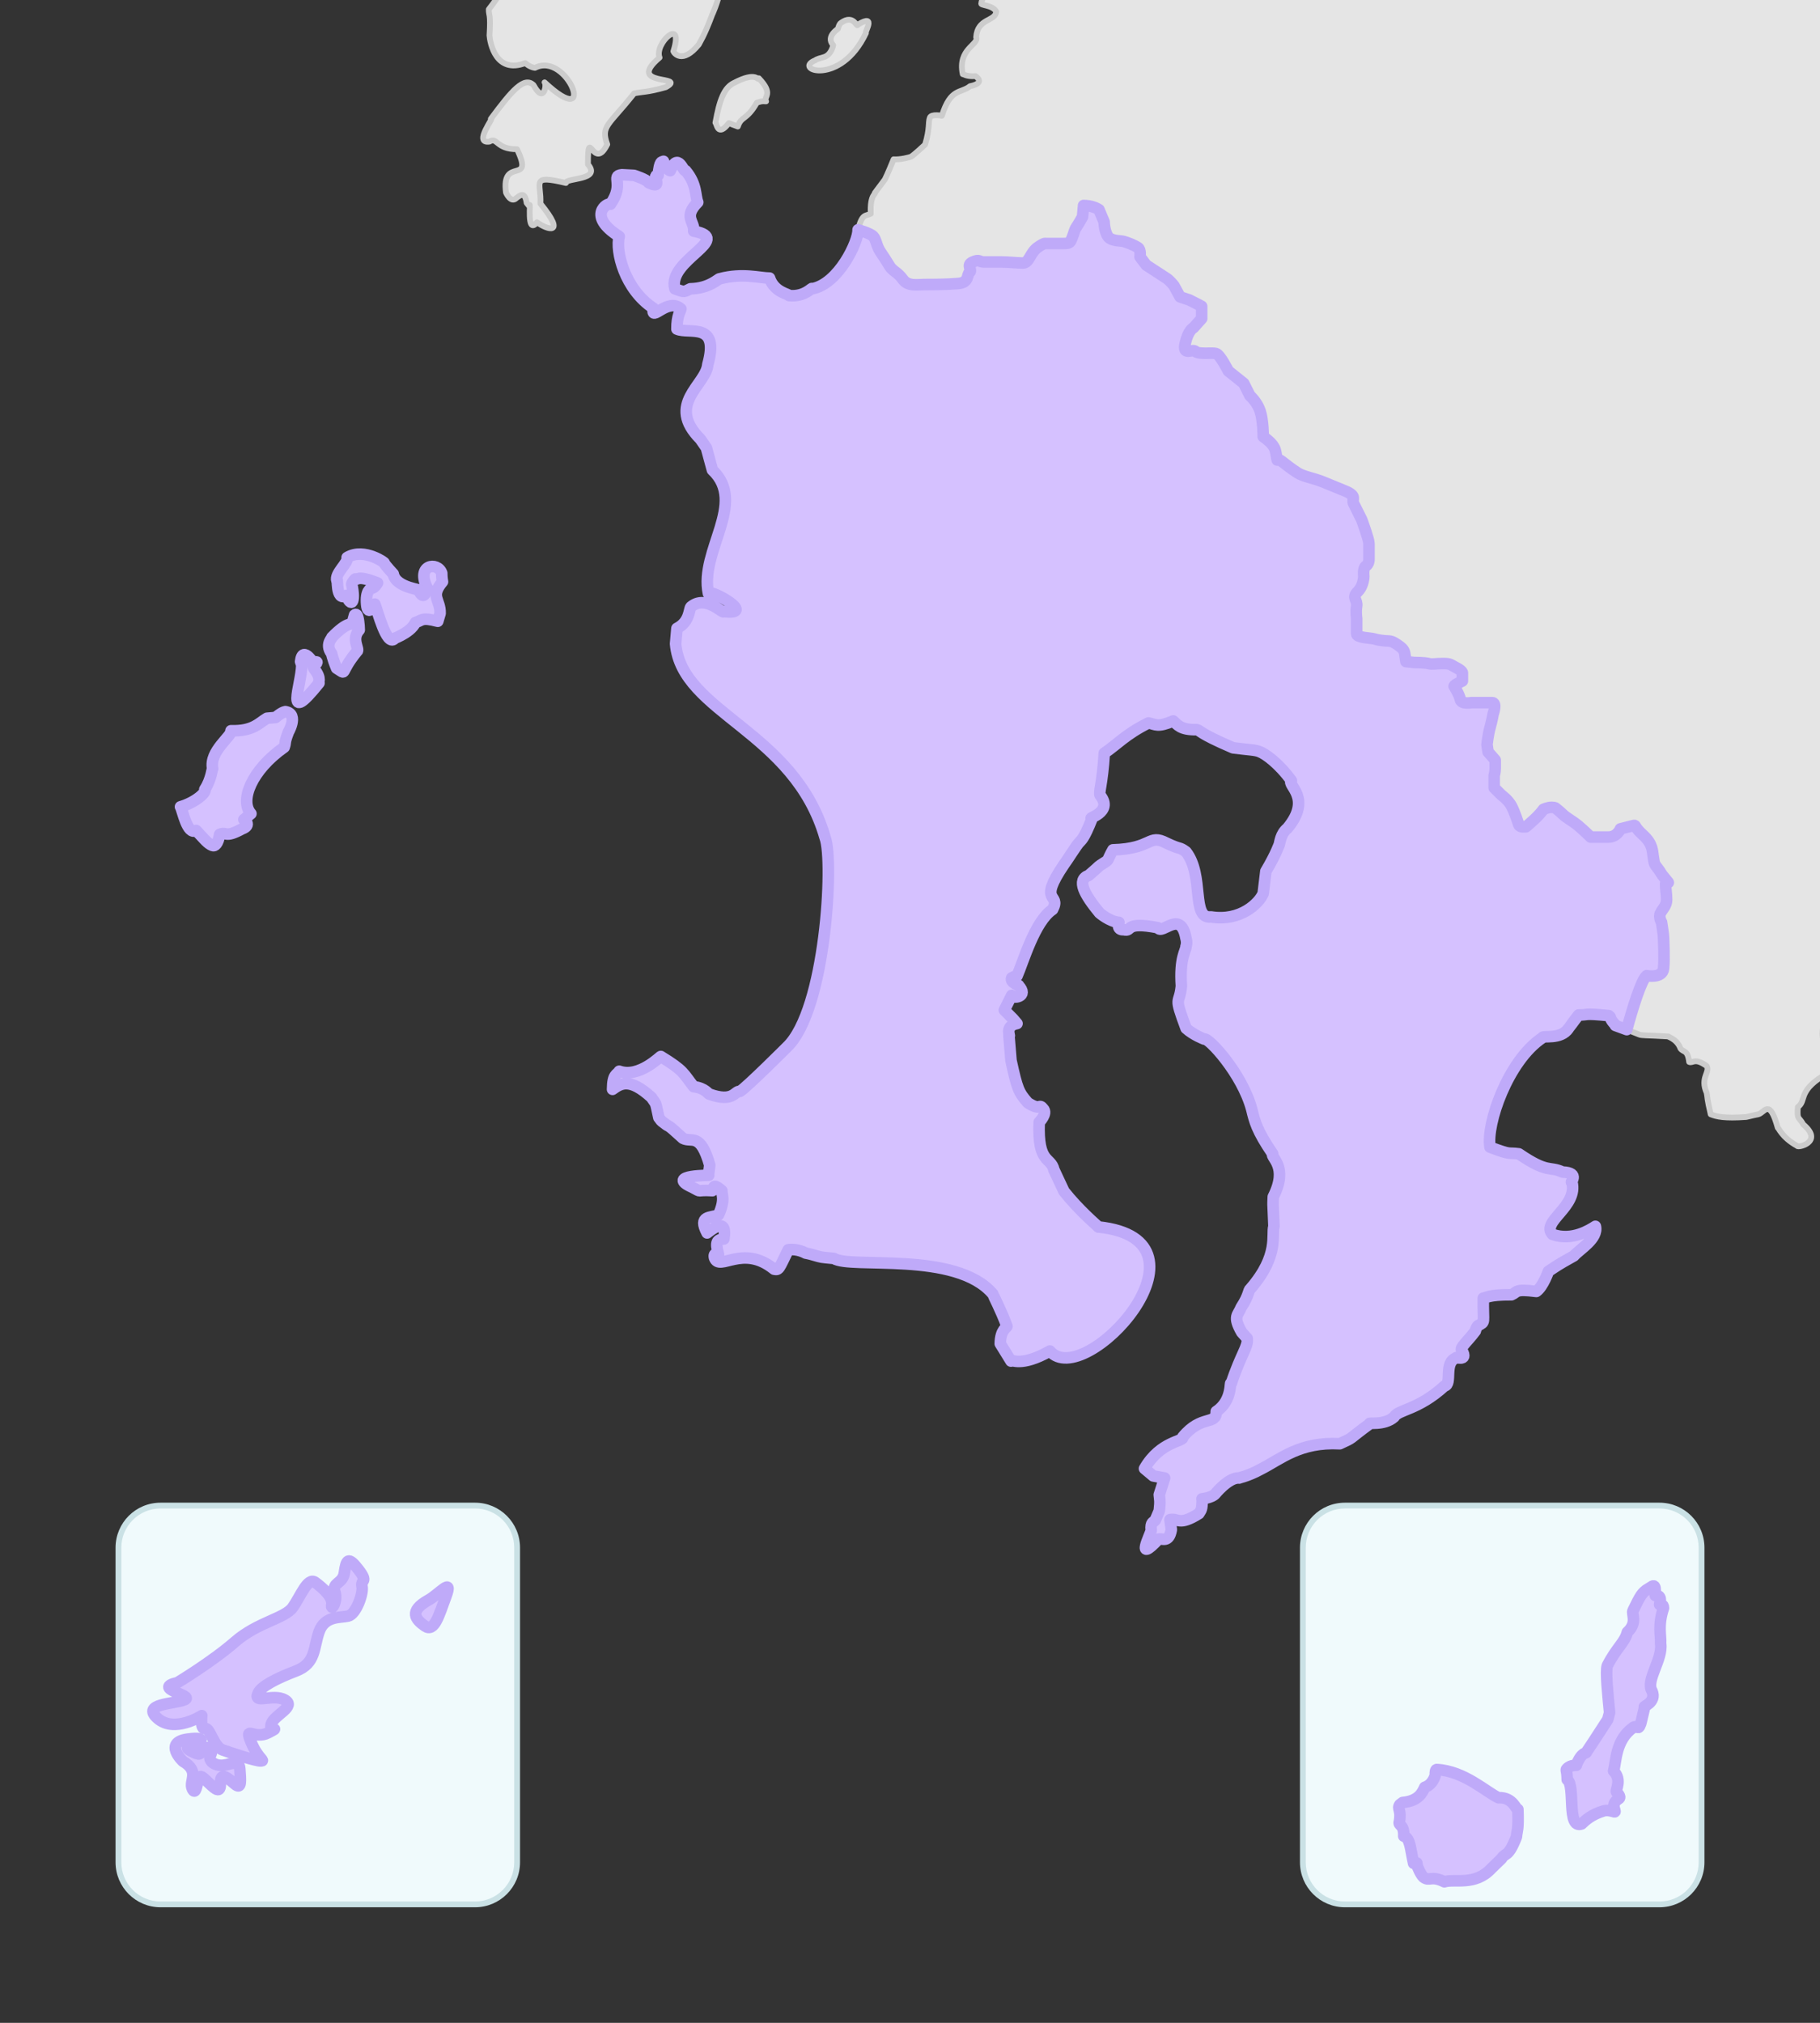 <?xml version="1.0" encoding="UTF-8"?>
<svg id="_レイヤー_1" data-name="レイヤー 1" xmlns="http://www.w3.org/2000/svg" xmlns:xlink="http://www.w3.org/1999/xlink" viewBox="0 0 630 700">
  <rect x="0" y="0" width="630" height="700" fill="#333333" stroke="none"/>
  <defs>
    <style>
      .cls-1 {
        fill: #e5e5e5;
        stroke: #ccc;
        stroke-width: 2px;
      }

      .cls-1, .cls-2 {
        stroke-linejoin: round;
      }

      .cls-3 {
        fill: none;
      }

      .cls-3, .cls-4, .cls-5 {
        stroke-width: 0px;
      }

      .cls-4 {
        fill: #cae1e5;
      }

      .cls-5 {
        fill: #f0fafc;
      }

      .cls-6 {
        clip-path: url(#clippath);
      }

      .cls-2 {
        fill: #d5c1ff;
        stroke: #bfaaf9;
        stroke-width: 4px;
      }
    </style>
    <clipPath id="clippath">
      <rect class="cls-3" width="630" height="700"/>
    </clipPath>
  </defs>
  <g class="cls-6">
    <g>
      <g>
        <rect class="cls-5" x="451" y="521" width="138" height="138" rx="14.56" ry="14.56"/>
        <path class="cls-4" d="m574.44,522c7.47,0,13.56,6.08,13.56,13.56v108.89c0,7.47-6.08,13.56-13.56,13.56h-108.89c-7.47,0-13.56-6.08-13.56-13.56v-108.89c0-7.47,6.08-13.56,13.56-13.56h108.89m0-2h-108.89c-8.59,0-15.56,6.96-15.56,15.56v108.89c0,8.59,6.96,15.56,15.56,15.56h108.89c8.59,0,15.56-6.96,15.56-15.56v-108.89c0-8.59-6.96-15.56-15.56-15.56h0Z"/>
      </g>
      <g>
        <path class="cls-2" d="m574.57,555.19c-.56.7,1.4-3.08-1.38-3.14-.75,1.2.73-4.77-1.63-2.88l-1,.62c-2.13,1.23-2.81,2.46-5.26,7.52-.69,1.13,1.7,4.16-2,7.52-.84,3.52-3.75,5.35-6.9,11.53-.73,1.89.21,10.38.76,16.3l-.63,2.38c-.83,1.2-4.13,6.48-7.39,11.28.12.56-1.59-.38-3.51,4.52.38.23-1.76-.4-3.26,1.25-.49.51.09.43.13,3.76,2.91,1.99-.31,17.33,5.01,15.3,1.33-1.28,3.38-3.22,7.65-4.51,1-.25,1.88-.13,3.26.24,2.02.74-1.69-2.28,1.88-4.39,1.13-.62-.75-2.38-.75-2.38-.48-.54,2.05-4.12-1-7.26.92-3.21.61-10.68,6.77-15.04,1.54-1.07,1.64,1.39,2.63-1.38.22-.77.4-1.6,1.37-5.76-1.02-.02,4.29-1.46,2.51-5.52-2.26-3.64,3.84-10.94,3-16.42.19-2.67-1.03-6.17,1-12.29,0-1.5-1.25-1.25-1.25-1.25Z"/>
        <path class="cls-2" d="m518.75,622.12c-4.15-1.85-11.85-9.3-21.43-9.78-.5,0-.49,1.38-.49,1.38.33-.17-.58,3.83-3.64,4.76-.83,1.75-2,4.74-7.65,5.27l-.99.75c-1.04,1.54.59,1.66-.13,5.76-.59,1.81,1.63.62,1.5,5.14,2.27.54,2.33,4.8,3.4,9.4l1.12-.13.13,1s1,2.76,2.13,3.89c2.2,1.69,2.54-.7,7.27,1.63,3.49-1.13,10.65,1.52,16.3-4.64l3.51-3.4c1.33-2.27,2.26-.1,5.14-7.52.18-2.3.79-2.09.5-9.52-.6.34-1.58-4.22-6.64-4.02Z"/>
      </g>
    </g>
    <g>
      <g>
        <rect class="cls-5" x="41" y="521" width="138" height="138" rx="14.56" ry="14.56"/>
        <path class="cls-4" d="m164.44,522c7.47,0,13.56,6.08,13.56,13.56v108.89c0,7.47-6.08,13.56-13.56,13.56H55.56c-7.47,0-13.56-6.08-13.56-13.56v-108.89c0-7.47,6.08-13.56,13.56-13.56h108.89m0-2H55.56c-8.59,0-15.56,6.96-15.56,15.56v108.89c0,8.59,6.96,15.56,15.56,15.56h108.89c8.59,0,15.56-6.96,15.56-15.56v-108.89c0-8.59-6.96-15.56-15.56-15.56h0Z"/>
      </g>
      <g>
        <path class="cls-2" d="m61.45,582.25s12.06-7.26,19.88-14.09,17.28-8.08,20.01-11.95c2.73-3.87,5.17-10.56,7.78-8.63s6.21,5.08,5.73,7.71,2.2-1.04,1.07-4.39c-1.12-3.35,2.73-2.73,3.28-6.64.66-4.67,1.34-5.72,4.89-1.11,3.55,4.6.67,3.4,1.22,5.8.55,2.4-2.04,9.66-4.78,10.29s-8.06-.15-10.05,5.36c-1.99,5.5-1.02,10.96-7.99,13.63-6.97,2.67-11.96,5.29-13.08,7.58-2.05,4.19,5,.12,9.13,2.42,4.13,2.31-3.52,5.13-4.61,8.27-1.09,3.13,3.74.59-1.09,3.13-4.83,2.54-8.39-2.78-5.95,3.16,2.43,5.94,5.16,6.54,3.37,6.59s-10.06-2.72-13.2-3.81c-3.13-1.09-4.36-7.8-6.07-7.41s-1.14-4.47-1.14-4.47c0,0-9.43,6.12-15.29.96-5.86-5.16,5.74-4.91,9.35-6.46,3.62-1.55-11.69-3.83-2.43-5.94Z"/>
        <path class="cls-2" d="m63.3,609.48s-6.91-6.5,1.67-7.67c8.58-1.18,2.85,2.3,1.2,2.52s-2,.77.95,2.11c2.95,1.35,1.61-.09,3.71-1.35,2.1-1.25,2.87.94,2.07,2.2s.3,3.35,3.3,3.59c3.01.25,6.56-2.55,6.81,1.26.25,3.81.76,7.42-1.77,5.2s-4.01-3.28-4.66-2.04.47,5.64-2.44,3.35c-2.91-2.29-4.64-5.12-5.31-3.28s-1.05,6.28-2.28,3.61c-1.23-2.67,2.84-5.92-3.25-9.5Z"/>
        <path class="cls-2" d="m148.22,553.76c3.91-2.19,8.68-8.19,6.18-1.41-2.5,6.78-4.06,12.62-7.32,10.33-3.27-2.29-5.62-5.13,1.14-8.93Z"/>
      </g>
    </g>
    <g>
      <g>
        <path class="cls-1" d="m176.35-12.51c-3.95,6.5,2.16,3.82-7.15,15.74-.06,2.27.74,1.15.24,9.05.2,2.63,2.23,13.44,12.39,9.54,0,0,1.44,1.42,3.34,1.66,11.36-5.91,22.02,22.45,3.34,5.02.83.73-.22,7.63-3.82.95-3.21-3.1-7.42,1.77-14.79,11.69,1.56-1.02-6.33,8.71-.47,7.87,2.73-1.74,2.31,2.71,9.53,2.62,6.13,12.72-5.54,2.23-3.81,15.03,0,0,1.66,3.81,3.57,1.9,1.37-1.06,2.97-2.42,3.58,1.67l.96,1.2c.65-3.24-1.22,10.35,2.62,5.48,3.5,2.61,10.4,4.8,1.19-6.44.38-7.33-3.62-10.1,8.82-7.15-.07-1.86,12.43-.84,7.63-6.44-.03-13.92,1.86,2.79,6.68-6.91-2.27-6.43.29-6.31,9.29-17.65,2.97-.63,4.5-.32,10.97-2.14,7.81-4.35-14.25,0-2.15-10.25-1.96-4.85,8.67-14.52,4.78-2.16.11.4,3,4.75,8.81-2.38.28-.68,1.92-2.98,4.69-10.49-.44,1.31,8.52-18.96-2.3-13.59,0,0-1.79-3.14-2.07-5.73h-65.9c0,.57,0,1.2.02,1.91Z"/>
        <path class="cls-1" d="m262.67,27.08c-.42,1.16-.45-2.69-8.7,1.67-3.26,1.59-4.92,5.77-6.32,13.71.42-.09.61,5.4,4.66.12,1.32.53.73.37,3.09,1.2,1.22-3.73,3-1.99,6.56-8.22,1.18-.35,1.48-.63,3.22-.48-.95-1.77,2.77-2.46-2.5-7.99Z"/>
        <path class="cls-1" d="m297,8.48c-.43,1.46-1.33-3.81-5.84-.6-.71.36-1.07,2.02-1.07,2.02.51-.16-4.53,2.57-1.68,5.72,0,0-.59,3.46-3.33,4.18-2.74.71-2.86,1.07-2.86,1.07-7.98,3.17,8.69,9.23,17.52-9.41-.72.07,3.97-6.98-2.74-2.98Z"/>
        <path class="cls-1" d="m353.6-14.42c-4.04,3.88-8.44,8.28-12,11.97,0,0-2.08,2.55-1.84,3.5-.86.93,3.82.51,5.1,3-.35,3.43-6.5,2.18-6.96,8.82,1.07,2.65-6.48,3.89-4.65,12.79.03-.21,1.12.94,4.42.68.16.15,3.66,2.37-1.88,3.48-3.29,2.65-6.69.47-9.75,10.23,0,0-3.72-.72-4.17.68-.65,1.79.08,3.55-1.64,9.3,0,0-3.94,3.71-4.86,4.17-.46.26-3.86,1.11-6.05.93-1.86,4.65-3.02,6.97-3.02,6.97l-3.48,4.65c.51.39-1.75.39-1.4,7.21-1.75.91-3.02-.22-4.41,5.57,0,0,4.15,1.17,5.22,2.25,1.08,1.08,1.06,3.19,2.49,5.34,1.4,2.11,2.13,3.18,3.2,4.97,1.07,1.77,2.84,2.12,4.61,4.62,1.8,2.48,4.98,1.76,7.47,1.76s7.82,0,11.73-.36c3.9-.36,2.83-3.19,3.9-3.9,1.07-.71-1.44-2.48,1.07-3.54,2.48-1.08,2.12,0,3.9,0h6.03c2.49,0,5.34.36,7.47.36s2.49-3.56,4.98-5.34c2.46-1.78,2.83-1.41,2.83-1.41h6.05c2.49,0,2.49-.36,3.2-2.13.71-1.8.71-2.49,1.42-3.54.72-1.08,2.13-3.57,2.13-3.57l.35-3.92s1.42,0,2.86.36c1.41.36,2.47,1.07,2.47,1.07l1.79,4.26s0,2.49,1.05,4.62c1.05,2.13,4.27,1.77,5.68,2.13,1.44.36,3.93,1.41,4.98,2.13,1.08.72.72,3.21.72,3.21l2.14,2.84s6.02,3.9,7.09,4.62c1.08.71,2.49,2.48,2.49,2.48l2.13,3.9,3.21,1.07,3.83,1.94.43.22v4.26l-2.85,3.18s-1.77.72-2.82,5.34c-1.08,4.61,2.47,1.77,3.54,2.83,1.07,1.08,5.69.36,7.09.72,1.44.36,4.27,6.05,4.27,6.05l5.33,4.26,2.14,4.26s2.48,2.13,3.54,5.34c1.08,3.18,1.08,8.87,1.08,8.87,0,0,2.11,1.4,3.19,2.84,1.08,1.43,1.08,2.13,1.44,4.26.35,2.13,0,0,1.77,1.43,1.77,1.41,3.2,2.48,5.32,3.9,2.14,1.44,5.34,1.77,8.88,3.2q3.56,1.42,7.82,3.2c4.26,1.77,2.13,2.85,2.85,4.26.72,1.41,2.83,5.67,2.83,5.67,0,0,2.5,6.77,2.5,8.19v5.68s0,1.42-1.07,2.14c-1.08.72-.72,3.54-.72,3.54,0,0,0,3.21-2.12,5.34-2.14,2.13,0,2.83-.35,4.98-.36,2.11,0,4.26,0,4.26v5.33c0,1.41,4.97,1.41,6.04,1.76,1.05.36,3.56.72,4.96.72s2.86,1.07,4.27,2.14c1.41,1.05,1.41,2.48,1.41,2.48l.36,2.5,2.85.33s3.54,0,4.97.36c1.42.36,2.14,0,4.97,0s2.5.36,4.62,1.41c2.14,1.08,2.14,1.8,2.14,1.8v2.83l-1.42.72c-1.44.72-1.44,1.08-1.44,1.08,0,0,1.8,2.82,2.16,4.61.35,1.76,3.9,1.07,3.9,1.07h7.1c1.77,0,.36,3.91.36,3.91,0,0-.36,2.12-1.05,4.62-.72,2.47-1.08,6.03-1.08,6.03l.36,2.49,2.48,2.82v2.85c0,1.41-.36,2.49-.36,2.49v4.26l2.5,2.49s2.47,1.77,3.54,3.92c1.08,2.12,2.13,5.32,2.49,6.38.36,1.07,2.49.71,2.49.71,0,0,2.49-2.11,3.9-3.54,1.41-1.43,2.13-2.49,2.13-2.49,0,0,1.41-.69,2.85-.69s1.42.33,1.42.33c0,0,1.41,1.07,2.48,2.13,1.07,1.08,3.2,2.15,5.33,3.9,2.13,1.8,4.26,3.93,4.26,3.93h6.05c3.2,0,4.26-2.85,4.26-2.85,0,0,2.84-.72,4.26-1.08,1.44-.35,0,0,3.56,3.21,3.54,3.21,3.2,5.68,3.54,7.47.36,1.78,0,2.13,1.43,3.9,1.44,1.77.72,1.43,2.85,3.9,2.13,2.5,0,0,0,1.78s.35,3.19.35,5.34-1.4,3.19-2.12,4.62c-.72,1.41.36,3.19.36,3.19,0,0,.7,4.26.7,5.33s.36,7.1,0,10.66c-.36,3.57-5.86,2.49-5.86,2.49-1.88,1.55-4.79,11.09-6.88,18.67,1.19.45,2.58,1,4.23,1.67,1.11.47,1.8.21,10.21.71-.77-.02,2.87.58,4.18,4.17,1.13,1.47,2.48.33,3,4.65,1.27.6,1.81-1.63,6.06,1.39,1.31,2.15-2.36,4.03,0,9.28.34,1.55.05,1.84,1.4,7.45,2.05.82,4.76,1.46,12.28.93,1.87-.48,4.19-.93,4.19-.93,2.23-.57,3.83-5.8,6.74,4.65.19-.25,1.27,3.28,6.73,6.28.04.79,9.38-1.29,2.08-7.44-1.56-2.9-2.17-1.25-1.86-6.03,3.02-2.02-.07-5.23,8.6-10.69,0,0,3.49-1.86,3.24-6.03,1.72-3.52-5.19-2.6-2.78-12.31,2.38-1.73,6.2-3.28,6.67-3.47.09-.81.76-5.02.29-10.41-.2.24-6.34-3.64-1.86-6.1.47-1.63.47-3.94.47-3.94,1.36-1.53-3.65-5.94,3.47-13.7,7.45-4.28,3.41-13.32,13.4-19.33V-14.42h-300.27Z"/>
      </g>
      <path class="cls-2" d="m152.91,198.34c-1.37-4.09-9.15-3.05-4.96,5.24.04-.05.06-.02.07.18-.04-.07-.04-.11-.07-.18-.23.33-1.03,4.84-3.03.72,2.16-.2-7.9-.68-8.8-5.69,0,0-2.56-2.71-3.26-3.92,1.12.62-6.6-5.39-12.7-1.77.55,1.9-4.44,5.5-3.52,8.13.41-2.23-.66,7.46,3.24,5,1.61,4.18,3.27,2.8,1.88-3.92.16-.83,1.22-1.78,1.22-1.78.81.54.42-1.54,7.72,1.38,0,0-.96,1.61-1.76,1.76-.8.12-2.44,1.06-2.02,5.68.4,4.61,2.83-.13,2.83-.13.9,2.06,4.03,14.7,6.77,12.03-1.61.27,5.4-1.63,7.31-5.68,2.36-.63,1.87-1.93,7.71-.4l.81-2.72c.13-4.87-3.58-5.72.83-10.97,0,0-.27-1.22-.27-2.98Z"/>
      <path class="cls-2" d="m124.21,215.94s-.26-4.33-1.48-3.11l-.8,2.85c-.23.74-1.37-.97-7.04,4.87.65-.22-2.68,2.15-.14,5.54.11,0,.16,1.28,1.76,5.15,3.94,2.41.68,1.95,7.04-5.82,1.11-.58-2.14-4.18.8-7.44,0-.96-.13-2.05-.13-2.05Z"/>
      <path class="cls-2" d="m108.66,231.36c-.83-1.76.41-1.07.93-1.88.55-.81-.93-.28-.93-.28.45,1.65-3.86-6.53-4.61-.27l.41,1.21c-.08,6.94-6.29,21.48,5.96,6.23-.57.02,1.24-1.35-1.76-5.01Z"/>
      <path class="cls-2" d="m98.78,246.27c-1.22.13-3.39,2.02-3.39,2.02l-2.98.26c-2.7,1.57-4.81,4.57-12.45,4.32.49,1.82-7.62,7-6.35,13.15-.05-.79-.38,3.69-2.72,7.16.78.89-3.16,4.49-8.41,6.01.71,1.04,2.3,10,5.43,8.2,0,0,1.5,1.64,2.02,2.18.54.53,2.04,2.42,3.52,2.98.88.47,2.07-.52,2.58-3.81,2.5-1.1,1.62,1.42,7.72-1.89,3.65-1.35.67-3.25.67-3.25l2.44-2.03c-3.99-4.53.22-15.07,11.51-23,.7-2.08-.13-1.09,1.47-5.28-.57.98,4-6.22-1.07-7.03Z"/>
      <path class="cls-2" d="m415.52,105.74l-3.83-1.94-3.21-1.07-2.13-3.9s-1.41-1.77-2.49-2.48c-1.07-.72-7.09-4.62-7.09-4.62l-2.14-2.84s.36-2.49-.72-3.21c-1.05-.72-3.54-1.77-4.98-2.13-1.4-.36-4.62,0-5.68-2.13-1.05-2.13-1.05-4.62-1.05-4.62l-1.79-4.26s-1.05-.71-2.47-1.07c-1.44-.36-2.86-.36-2.86-.36l-.35,3.92s-1.41,2.49-2.13,3.57c-.72,1.05-.72,1.75-1.42,3.54-.71,1.77-.71,2.13-3.2,2.13h-6.05s-.36-.37-2.83,1.41c-2.49,1.78-2.85,5.34-4.98,5.34s-4.98-.36-7.47-.36h-6.03c-1.78,0-1.42-1.08-3.9,0-2.5,1.07,0,2.84-1.07,3.54-1.08.72,0,3.55-3.9,3.9-3.92.36-9.24.36-11.73.36s-5.68.72-7.47-1.76c-1.77-2.5-3.54-2.85-4.61-4.62-1.06-1.79-1.8-2.86-3.2-4.97-1.42-2.16-1.41-4.26-2.49-5.34-1.07-1.08-5.22-2.25-5.22-2.25.16,4.04-6.81,18.89-16.02,20.43.37-.88-2.27,2.93-7.9,2.33.23-.48-5.06-1-6.72-6.05-3.27.03-9.29-1.87-17.21.24-.35-.26-3.4,3.35-10.21,3.47-2.21.98-1.68,1.39-5.34,0-2.87-9.92,20.69-17.24,6.5-19.96.34-3.41-3.69-4.82,1.4-9.99-.97-2.27-.18-6.1-4.18-10.91-.93.45-2.55-6.61-5.35,0-1.38-.48-2.32-3.26-2.32-3.26-.61.39-1.31-.54-1.86,4.87-2.64-.48,2.24,5.18-3.26,2.55-.68-1.16-5.09-2.55-5.09-2.55l-4.19-.22c-4.03.45,1.02,3.02-3.95,10.2-1-.74-8.37,3.98,3.02,11.15-1.36,5.06,1.85,18.32,11.85,24.85-1.07,5.27,4.93-3.98,9.51.24-.06.68-1.43,2.19-1.38,6.97,4.16,1.9,14.9-2.8,10.68,12.31-.61,7.07-14.69,13.62-2.56,25.78l2.08,3.02,2.08,7.66c12.12,11.51-4.49,27.88-1.38,42.72.44-1.8,17.17,7.66,5.34,6.27-.15,1.05-6.21-5.97-11.37-1.64-.73.53-.24,5.12-4.87,7.45l-.47,5.34c2.12,24.07,41.11,29.93,51.77,67.11,3.03,8.01.23,59.74-13.23,72.46,0,0-14.16,14.15-16.25,15.31-1.82-.32-2.19,4.03-10.68.92-.19.11-1.36-2.08-5.35-2.55-3.71-4.7-3.18-5.42-11.37-10.44.01-.31-7.44,7.57-14.4,5.1-.82,1.37-2.25.79-2.31,6.27,2.88-2.09,5.96-4.06,13.46,2.78,1.8,2.76,1.26.94,2.56,6.98.92,1.16.47.92,2.08,2.08,2.05,1.65-.1-.74,6.27,5.11,3.01,1.62,5.98-2.31,9.28,9.28l-.46,3.5c1.66.09-15.51-.28-5.58,4.17,3.84,2.02.69.78,6.96,1.16.49-1.74.63-2.27,3.27,0-.22,1.05,1.4,2.84-1.16,8.38-2.74,1.17-7.2.06-3.95,6.25.77-.48,7.21-6.4,5.81,2.1-2.24.21-3.16.72-1.86,5.33,0,0-1.87-.92-1.39,1.16,1.7,4.95,9.7-4.94,20.65,3.96,1.65.37,1.63-.02,4.88-6.73,3.26-.48,6.03,1.16,6.03,1.16,0,0,1.39.24,2.79.68,2.96.84,2.12.69,6.98,1.16,5.65,3.71,42.32-2.74,55.02,12.31.08.41,2.71,5.28,4.89,11.15.05.47-2.24,1.02-2.32,6.05l3.72,6.02c.26-.79,3.25,2.26,13.46-3.49,11.86,14.05,60.12-38.44,16.8-42.93.11.1.1.12-.09-.02.03,0,.05.01.09.02-.68-.66-6.85-5.9-11.93-12.33l-3.48-7.43c-1.07-4.66-5.68-1.9-5.1-16.48,0,0,3.01-3.03,1.39-4.66-1.66-2.07-.62.96-5.34-2.08-3.16-3.67-3.59-4.57-5.81-14.63l-.71-8.6c.74.81-1.85-3.35,2.8-4.18l-1.4-1.63-3-3.02,2.55-5.1c.11,1.26,6.24.63,2.3-3.48.82.23-3-.83-2.3-2.56,1.14-.68,1.85-.68,1.85-.68,2.07-4.62,6.09-18.91,12.31-23,3.12-5.91-5.48-1.7,3.94-15.57.92-1.15,4.65-7.18,5.33-7.66.61-.86,1.39-.65,4.43-8.34-2.33.17,7.58-1.9,2.79-7.9-.63-1.07.75-3.79,1.4-14.63,4.19-2.8,7.51-6.62,15.31-10.46,2.59.51,3,1.64,8.58-.68,1.47,1.28,2.36,3.12,8.14,3.02,1.51.36.31,1.02,12.55,6.27,5.33.7,7.89.7,9.28,1.38,1.77.63,6.49,3.89,10.92,9.99-1.75,1.48,7.42,5.92-1.4,16.5-2.32,1.85-2.56,4.87-2.79,5.57.05-.19-1.06,3.26-4.65,9.29,0,0-.69,5.57-.92,7.65-1.31,3.3-7.81,9.81-18.1,8.14-6.9.79-2.23-14.34-8.62-22.53-2.55-1.85-1.61-.58-6.72-3-6.45-3.36-4.66,1.92-18.58,2.32-1.84,3.25-1.4,3.48-2.56,4.17-3.53,2.28-.71.31-5.8,4.66-4.38,1.55-1.48,6.67,3.71,12.99,0,0,3.48,3.04,6.73,3.27,0,0-.92,2.78,1.64,2.54,3.32.84-.22-3,11.83-.68,1.47,2.66,7.95-6.58,9.75,3.71,0,0,.48,1.39,0,2.79,0,1.56-2.27,3.69-1.6,13.7-.67,6.87-2.82,2.67,1.63,14.62,2.54,2.32,6.27,3.72,6.27,3.72,1.35-.75,13.14,11.87,16.47,24.38.98,3.99,1.66,7.17,7.22,15.31-.78,1.34,5.55,4.39.22,14.87-.12,3.76-.18.07.23,10.23-.92,2.82,1.96,9.93-8.12,21.6-.81.52-.32,2.03-3.26,6.51-.98,2.67-3.01,2.92.23,8.57l1.88,2.1c.44,2.94-1.99,4.99-5.58,15.79-.54-1.66.76,5.7-5.13,9.51.1,4.9-5.13.95-11.59,8.84.65,1.62-7.62,1.18-13.25,10.92l3.03,2.54,3.94.72-1.85,5.8c.13,1.64.43,1.95,0,5.57l-1.4,3.27c-.54.74-1.7.47-1.38,3.47-.21,1.43-5.76,11.85,2.54,3.02,1.19-.33,3.58,1.49,4.42-3.25l-.47-3.48c2.94-.58,3,2.3,10-2.08.75-1.38,1.11-.96,1.15-5.12-.71.05,3.37-.21,4.65-1.86-.66.77,4.46-5.73,8.13-5.33-1.23.21,2.91-.5,7.44-3.03,6.98-3.52,13.56-9.58,27.41-8.84,5.39-2.47,2.33-1.05,10.44-6.96-1.09-.48,4.89.8,8.36-2.31,1.46-2.62,8.2-2.29,17.42-10.7,2.86-.51-.45-8.33,4.19-9.75-1.03-.56,4.31,1.61,1.84-2.56-.93-.86,2.07-3.21,4.66-6.73,0,0,.22-1.16.92-1.86,2.7-1.5,1.72-.33,1.84-9.52,1.11-.05,1.56-1.21,9.76-1.16,2.17-.9.88-2.13,8.6-1.15,2.34-1.64,4.18-6.97,4.18-6.97,3.05-1.94,2.31-1.72,8.82-5.34,1.93-2.25,8.49-5.95,7.44-10.22-1.86,1.2-8.06,5.21-14.86,2.78-4.14-4.39,8.97-9.58,6.73-18.1-1.09.53,3.28-3.21-3.25-3.47-4.62-2.15-4.94.65-15.11-6.3-4.09-.55-2.24.6-9.99-2.31-1.36-7.99,6.17-29.91,18.13-37.86-.03-.95,6.32.85,9.05-3.24.13-.11,1.85-2.57,3.5-4.65,3.62.05,1.26-.69,10.43.23,1.26.85-.27.66,2.56,3.49-1.05-.32.44.13,3.67,1.36,2.08-7.58,5-17.12,6.88-18.67,0,0,5.5,1.08,5.86-2.49.36-3.56,0-9.59,0-10.66s-.7-5.33-.7-5.33c0,0-1.08-1.77-.36-3.19.72-1.44,2.12-2.51,2.12-4.62s-.35-3.58-.35-5.34,2.13.72,0-1.78c-2.13-2.48-1.41-2.13-2.85-3.9-1.43-1.77-1.07-2.12-1.43-3.9-.35-1.8,0-4.26-3.54-7.47-3.56-3.21-2.12-3.55-3.56-3.21-1.42.36-4.26,1.08-4.26,1.08,0,0-1.07,2.85-4.26,2.85h-6.05s-2.13-2.13-4.26-3.93c-2.13-1.75-4.26-2.82-5.33-3.9-1.07-1.07-2.48-2.13-2.48-2.13,0,0,0-.33-1.42-.33s-2.85.69-2.85.69c0,0-.72,1.06-2.13,2.49-1.41,1.44-3.9,3.54-3.9,3.54,0,0-2.13.36-2.49-.71-.36-1.07-1.41-4.26-2.49-6.38-1.08-2.14-3.54-3.91-3.54-3.91l-2.5-2.49v-4.26s.36-1.08.36-2.49v-2.85l-2.48-2.82-.36-2.49s.36-3.57,1.08-6.03c.69-2.5,1.05-4.62,1.05-4.62,0,0,1.41-3.91-.36-3.91h-7.1s-3.56.69-3.9-1.07c-.36-1.78-2.16-4.61-2.16-4.61,0,0,0-.36,1.44-1.08l1.42-.72v-2.83s0-.72-2.14-1.8c-2.12-1.05-1.76-1.41-4.62-1.41s-3.54.36-4.97,0c-1.42-.36-4.97-.36-4.97-.36l-2.85-.33-.36-2.5s0-1.43-1.41-2.48c-1.41-1.08-2.84-2.14-4.27-2.14s-3.9-.36-4.96-.72c-1.07-.35-6.04-.35-6.04-1.76v-5.33s-.36-2.16,0-4.26c.35-2.16-1.8-2.85.35-4.98,2.12-2.13,2.12-5.34,2.12-5.34,0,0-.36-2.83.72-3.54,1.07-.72,1.07-2.14,1.07-2.14v-5.68c0-1.42-2.5-8.19-2.5-8.19,0,0-2.11-4.26-2.83-5.68-.72-1.41,1.41-2.49-2.85-4.26q-4.26-1.77-7.82-3.2c-3.54-1.42-6.74-1.76-8.88-3.2-2.12-1.42-3.55-2.49-5.32-3.9-1.77-1.42-1.42.71-1.77-1.42-.36-2.13-.36-2.84-1.44-4.26-1.08-1.44-3.19-2.84-3.19-2.84,0,0,0-5.69-1.08-8.87-1.07-3.21-3.54-5.34-3.54-5.34l-2.14-4.26-5.33-4.26s-2.84-5.69-4.27-6.05c-1.4-.36-6.02.36-7.09-.72-1.08-1.05-4.62,1.78-3.54-2.83,1.05-4.62,2.82-5.34,2.82-5.34l2.85-3.18v-4.26l-.43-.22"/>
    </g>
  </g>
</svg>